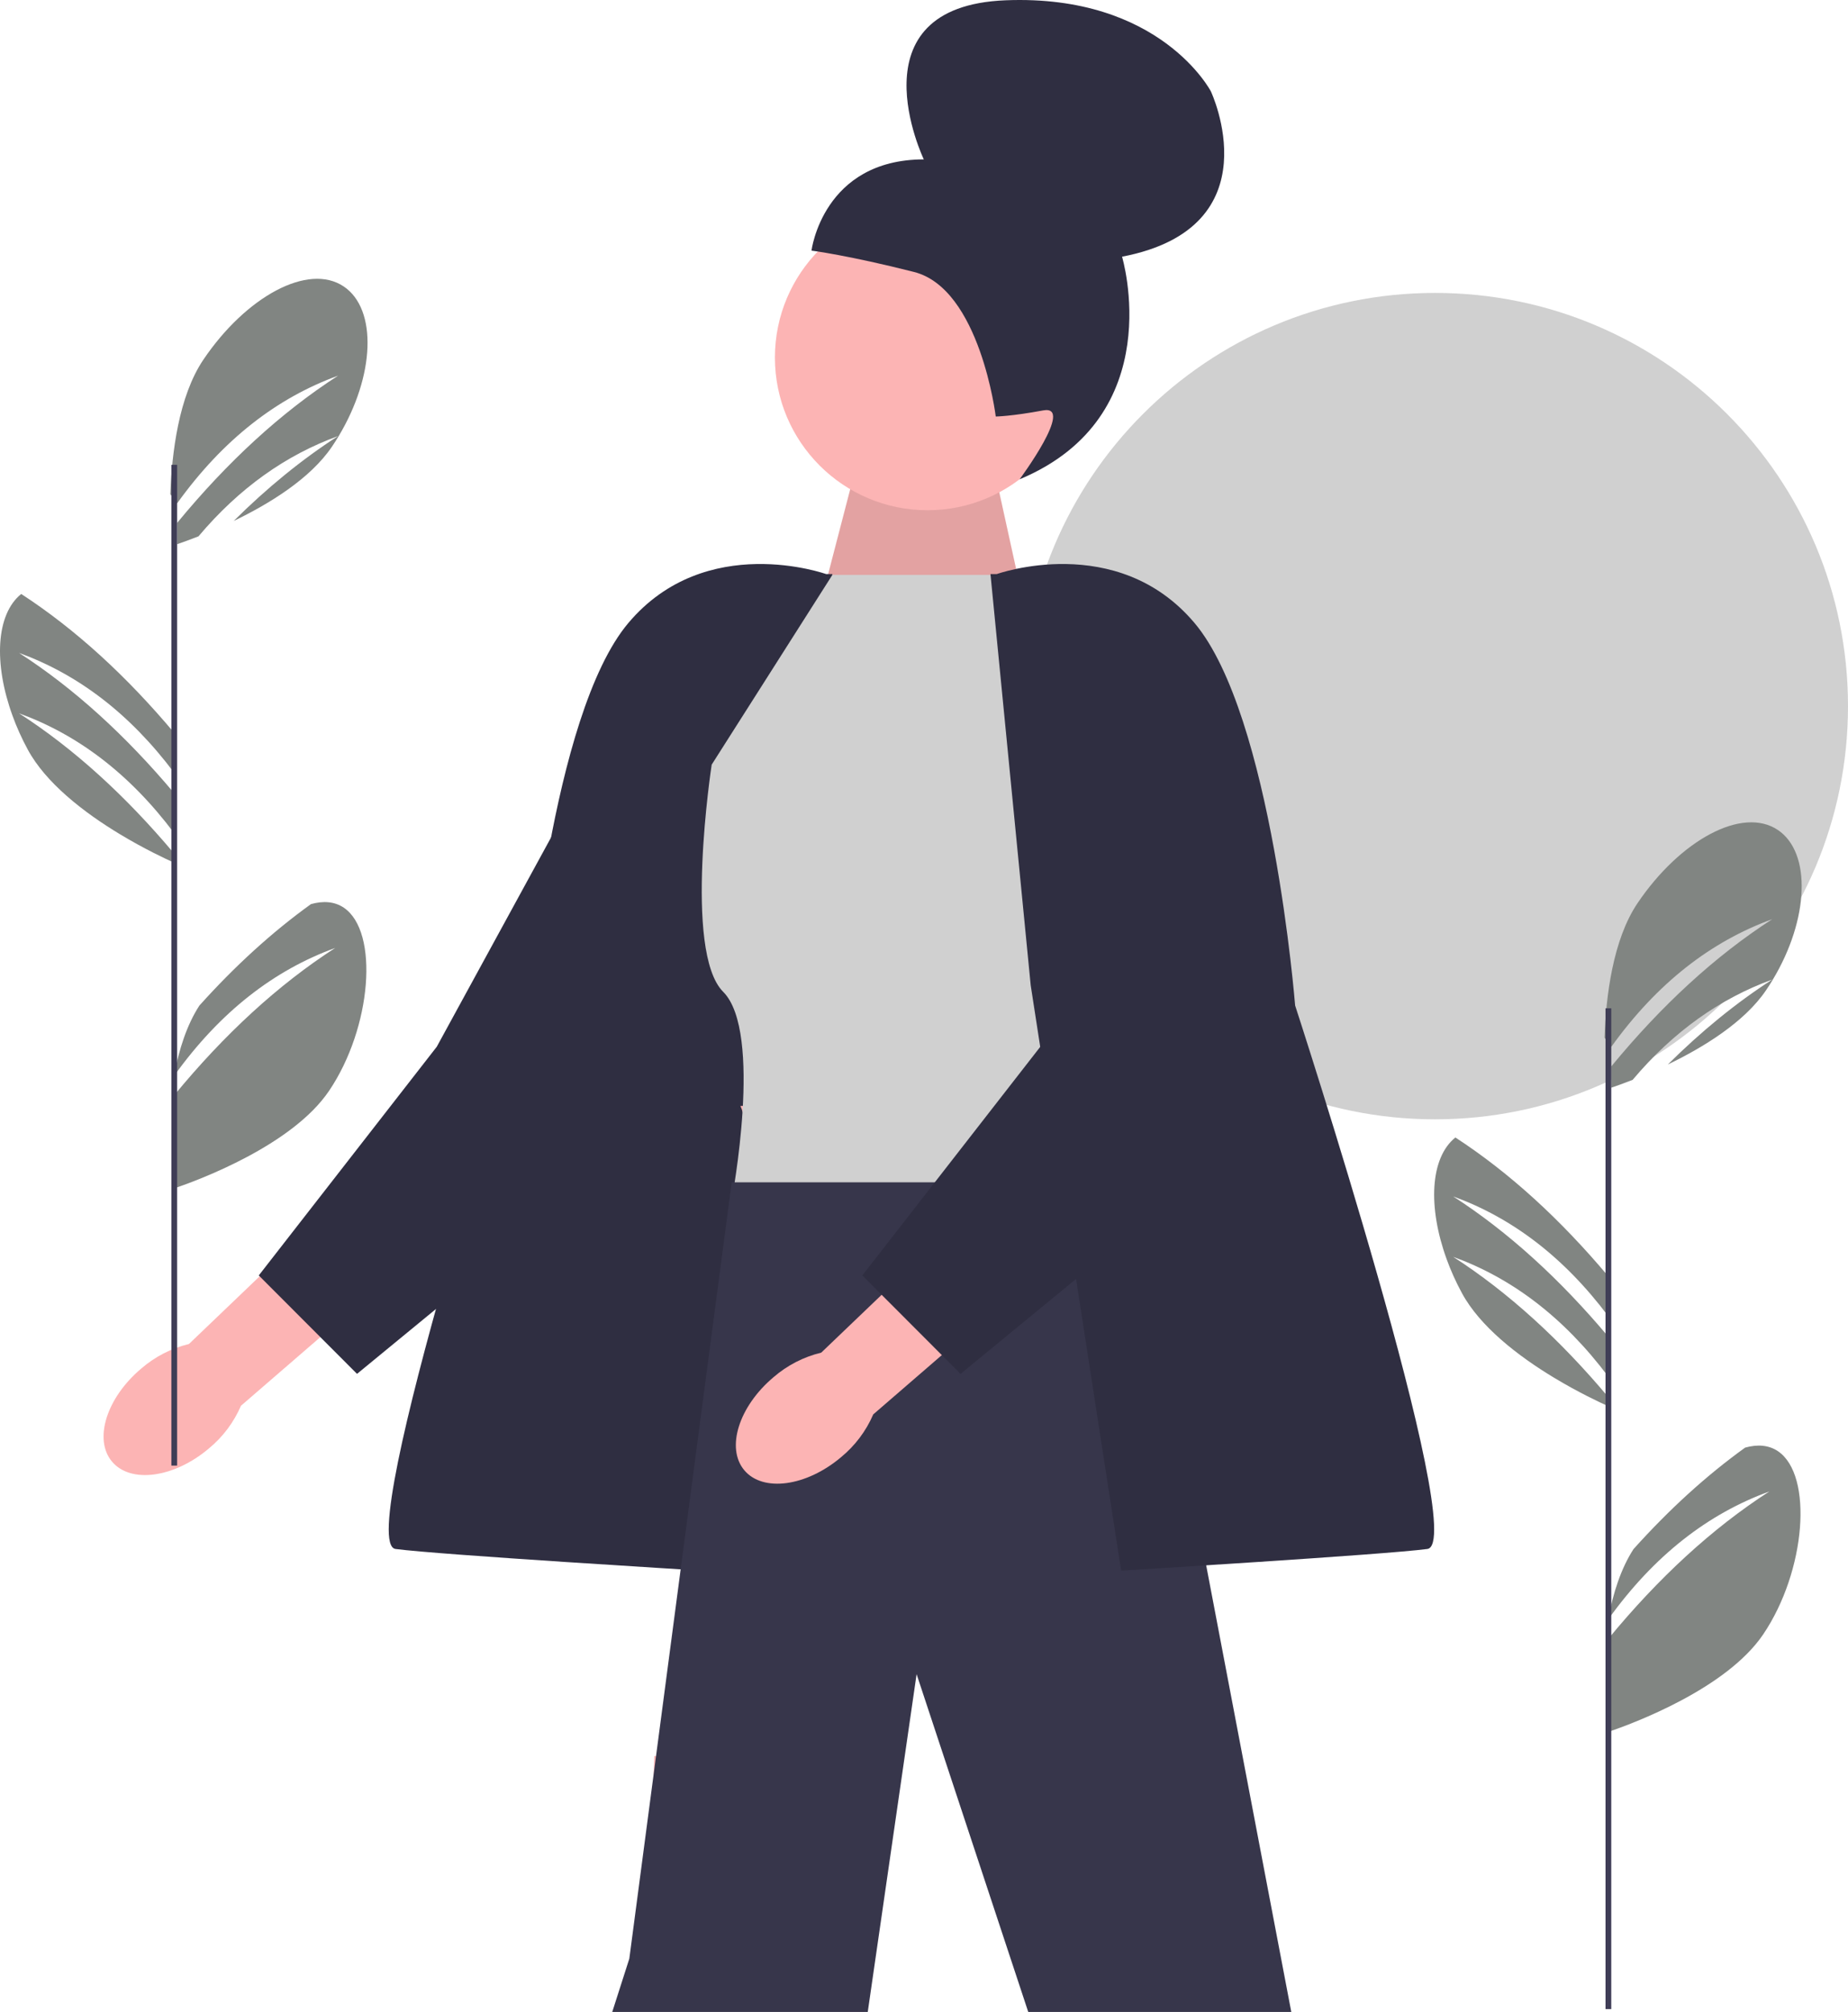 <svg width="642" height="699" viewBox="0 0 642 699" fill="none" xmlns="http://www.w3.org/2000/svg">
<g clip-path="url(#clip0_47_3)">
<path d="M116.447 329.338C96.577 342.156 77.966 359.32 60.533 380.491V412.861C69.04 409.964 101.51 397.955 114.33 378.962C129.147 357.013 131.783 323.693 119.442 315.351C116.227 313.183 112.323 312.913 108.04 314.102C94.531 323.823 81.611 335.612 69.27 349.349C64.897 356.073 62.191 364.635 60.533 373.288V373.697C76.499 351.458 95.269 337.031 116.447 329.338Z" fill="#818582"/>
<path d="M117.445 130.519C97.576 143.338 78.965 160.502 61.532 181.673V189.066C63.199 188.496 65.775 187.587 68.95 186.338C83.208 169.424 99.463 158.034 117.445 151.5C104.865 159.613 92.783 169.474 81.191 180.993C93.452 175.089 107.79 166.337 115.328 155.167C116.127 153.988 116.886 152.799 117.605 151.6C130.285 130.539 131.124 107.441 119.442 99.548C107.101 91.205 85.465 103.025 70.648 124.965C62.081 137.663 59.675 157.365 59.185 171.702C59.974 172.741 60.753 173.8 61.532 174.879C77.497 152.639 96.268 138.212 117.445 130.519Z" fill="#818582"/>
<path d="M4.341 248.617V248.627C5.758 252.553 7.536 256.52 9.652 260.426C12.797 266.241 17.63 271.636 23.101 276.462C28.962 281.637 35.572 286.153 41.653 289.819C50.139 294.945 57.598 298.421 60.533 299.74V296.593C43.669 276.511 25.737 260.146 6.617 247.818C26.926 255.191 45.007 268.779 60.533 289.49V275.612C43.669 255.531 25.737 239.166 6.617 226.837C26.926 234.21 45.007 247.798 60.533 268.509V254.632C43.889 234.82 26.217 218.624 7.376 206.356C-1.451 213.459 -2.219 230.593 4.341 248.617Z" fill="#818582"/>
<path d="M498.538 388.875C419.306 388.875 355.076 324.604 355.076 245.321C355.076 166.039 419.306 101.768 498.538 101.768C577.77 101.768 642 166.039 642 245.321C642 324.604 577.77 388.875 498.538 388.875Z" fill="#D0D0D0"/>
<path d="M49.055 475.477C36.989 485.648 32.452 500.122 38.922 507.805C45.392 515.488 60.417 513.47 72.486 503.293C77.363 499.294 81.212 494.185 83.711 488.393L134.293 444.651L113.273 421.337L65.64 466.933C59.509 468.415 53.822 471.344 49.055 475.477Z" fill="#FCB4B4"/>
<path d="M89.899 443.114L151.734 363.661L210.301 256.404L211.819 405.159L124.03 477.309L89.899 443.114Z" fill="#2F2E41"/>
<path d="M358.884 224.418L344.718 159.972L297.372 162.251L285.218 209.003L358.884 224.418Z" fill="#FCB4B4"/>
<path opacity="0.1" d="M358.884 224.418L344.718 159.972L297.372 162.251L285.218 209.003L358.884 224.418Z" fill="black"/>
<path d="M322.217 177.264C292.942 177.264 269.21 153.518 269.21 124.224C269.21 94.931 292.942 71.184 322.217 71.184C351.491 71.184 375.223 94.931 375.223 124.224C375.223 153.518 351.491 177.264 322.217 177.264Z" fill="#FCB4B4"/>
<path d="M345.927 144.707C345.927 144.707 351.274 144.656 362.397 142.586C373.52 140.516 354.208 166.524 354.208 166.524C406.551 144.653 389.801 89.18 389.801 89.18C442.923 79.015 420.669 31.761 420.669 31.761C420.669 31.761 403.158 -2.053 349.329 0.099C295.499 2.25 320.929 55.375 320.929 55.375C285.858 55.442 281.912 87.069 281.912 87.069C281.912 87.069 294.555 88.648 317.532 94.484C340.508 100.319 345.927 144.707 345.927 144.707Z" fill="#2F2E41"/>
<path d="M348.028 204.122L350.422 199.456C350.422 199.456 393.017 204.397 400.006 210.918C406.995 217.44 422.971 246.414 422.971 246.414L388.025 276.386L348.028 204.122Z" fill="#FFB6B6"/>
<path d="M295.169 202.989C295.169 202.989 263.219 194.461 245.247 212.445C227.274 230.428 206.307 263.398 206.307 263.398L207.305 289.374L257.228 265.294L295.169 202.989Z" fill="#FFB6B6"/>
<path d="M287.024 199.456C287.024 199.456 245.247 184.47 218.288 216.441C191.33 248.412 183.343 349.32 183.343 349.32C183.343 349.32 122.437 536.149 137.414 538.147C152.391 540.145 243.789 545.668 243.789 545.668L275.2 342.326L289.178 199.456L287.024 199.456Z" fill="#2F2E41"/>
<path d="M383.033 379.292L393.017 415.259L257.228 425.25C257.228 425.25 262.22 395.183 257.228 384.24L383.033 379.292Z" fill="#FCB4B4"/>
<path d="M306.152 613.078L300.161 699L224.759 697.002L227.275 610.081L306.152 613.078Z" fill="#FCB4B4"/>
<path d="M423.794 604.58L445.935 698.001L366.999 697.467L346.888 621.106L423.794 604.58Z" fill="#FCB4B4"/>
<path d="M289.178 199.714H350.422L400.006 265.654L389.023 400.531C389.023 400.531 364.062 412.04 329.116 412.04L254.233 416.672C254.233 416.672 265.216 358.569 251.237 344.582C237.259 330.595 247.243 265.654 247.243 265.654L289.178 199.714Z" fill="#D0D0D0"/>
<path d="M59.535 161.491H61.532V509.173H59.535V161.491Z" fill="#3F3D56"/>
<path d="M614.673 518.165C594.804 530.983 576.193 548.148 558.76 569.318V601.689C567.267 598.792 599.736 586.782 612.556 567.79C627.373 545.84 630.009 512.52 617.668 504.178C614.453 502.01 610.549 501.74 606.266 502.929C592.757 512.65 579.837 524.439 567.496 538.177C563.123 544.901 560.417 553.463 558.76 562.115V562.525C574.725 540.285 593.496 525.858 614.673 518.165Z" fill="#818582"/>
<path d="M615.672 319.347C595.802 332.165 577.191 349.33 559.758 370.5V377.893C561.426 377.324 564.002 376.415 567.177 375.166C581.435 358.251 597.69 346.862 615.672 340.328C603.091 348.44 591.01 358.301 579.418 369.821C591.679 363.916 606.017 355.164 613.555 343.994C614.354 342.815 615.113 341.627 615.831 340.428C628.512 319.367 629.35 296.268 617.669 288.375C605.328 280.033 583.691 291.852 568.874 313.792C560.308 326.49 557.901 346.192 557.412 360.529C558.201 361.568 558.98 362.627 559.758 363.706C575.724 341.467 594.495 327.04 615.672 319.347Z" fill="#818582"/>
<path d="M502.567 437.444V437.454C503.985 441.381 505.762 445.347 507.879 449.254C511.024 455.068 515.857 460.463 521.328 465.289C527.189 470.464 533.799 474.98 539.879 478.647C548.366 483.772 555.825 487.249 558.76 488.568V485.421C541.896 465.339 523.964 448.974 504.844 436.645C525.152 444.018 543.234 457.606 558.76 478.317V464.44C541.896 444.358 523.964 427.993 504.844 415.664C525.152 423.038 543.234 436.625 558.76 457.336V443.459C542.116 423.647 524.443 407.452 505.602 395.183C496.776 402.287 496.007 419.421 502.567 437.444Z" fill="#818582"/>
<path d="M557.762 350.319H559.758V698.001H557.762V350.319Z" fill="#3F3D56"/>
<path d="M254.192 410.753L218.63 680.47L152.269 887.597H203.231L300.938 702.603L318.428 581.642L383.245 777.753L453.207 723.192L404.126 465.597L376.043 410.753H254.192Z" fill="#37364B"/>
<path d="M346.247 199.456C346.247 199.456 388.025 184.47 414.983 216.441C441.941 248.412 449.929 349.32 449.929 349.32C449.929 349.32 510.834 536.149 495.858 538.147C480.881 540.145 389.483 545.668 389.483 545.668L358.071 342.326L344.093 199.456L346.247 199.456Z" fill="#2F2E41"/>
<path d="M268.714 478.474C256.648 488.645 252.111 503.119 258.581 510.802C265.052 518.485 280.076 516.467 292.145 506.29C297.022 502.292 300.871 497.182 303.37 491.39L353.952 447.649L332.932 424.334L285.299 469.931C279.168 471.412 273.481 474.342 268.714 478.474Z" fill="#FCB4B4"/>
<path d="M299.574 443.114L361.408 363.661L419.975 256.404L421.494 405.159L333.705 477.309L299.574 443.114Z" fill="#2F2E41"/>
</g>
<defs>
<clipPath id="clip0_47_3">
<rect width="642" height="699" fill="white" transform="matrix(-1 0 0 1 642 0)"/>
</clipPath>
</defs>
</svg>
